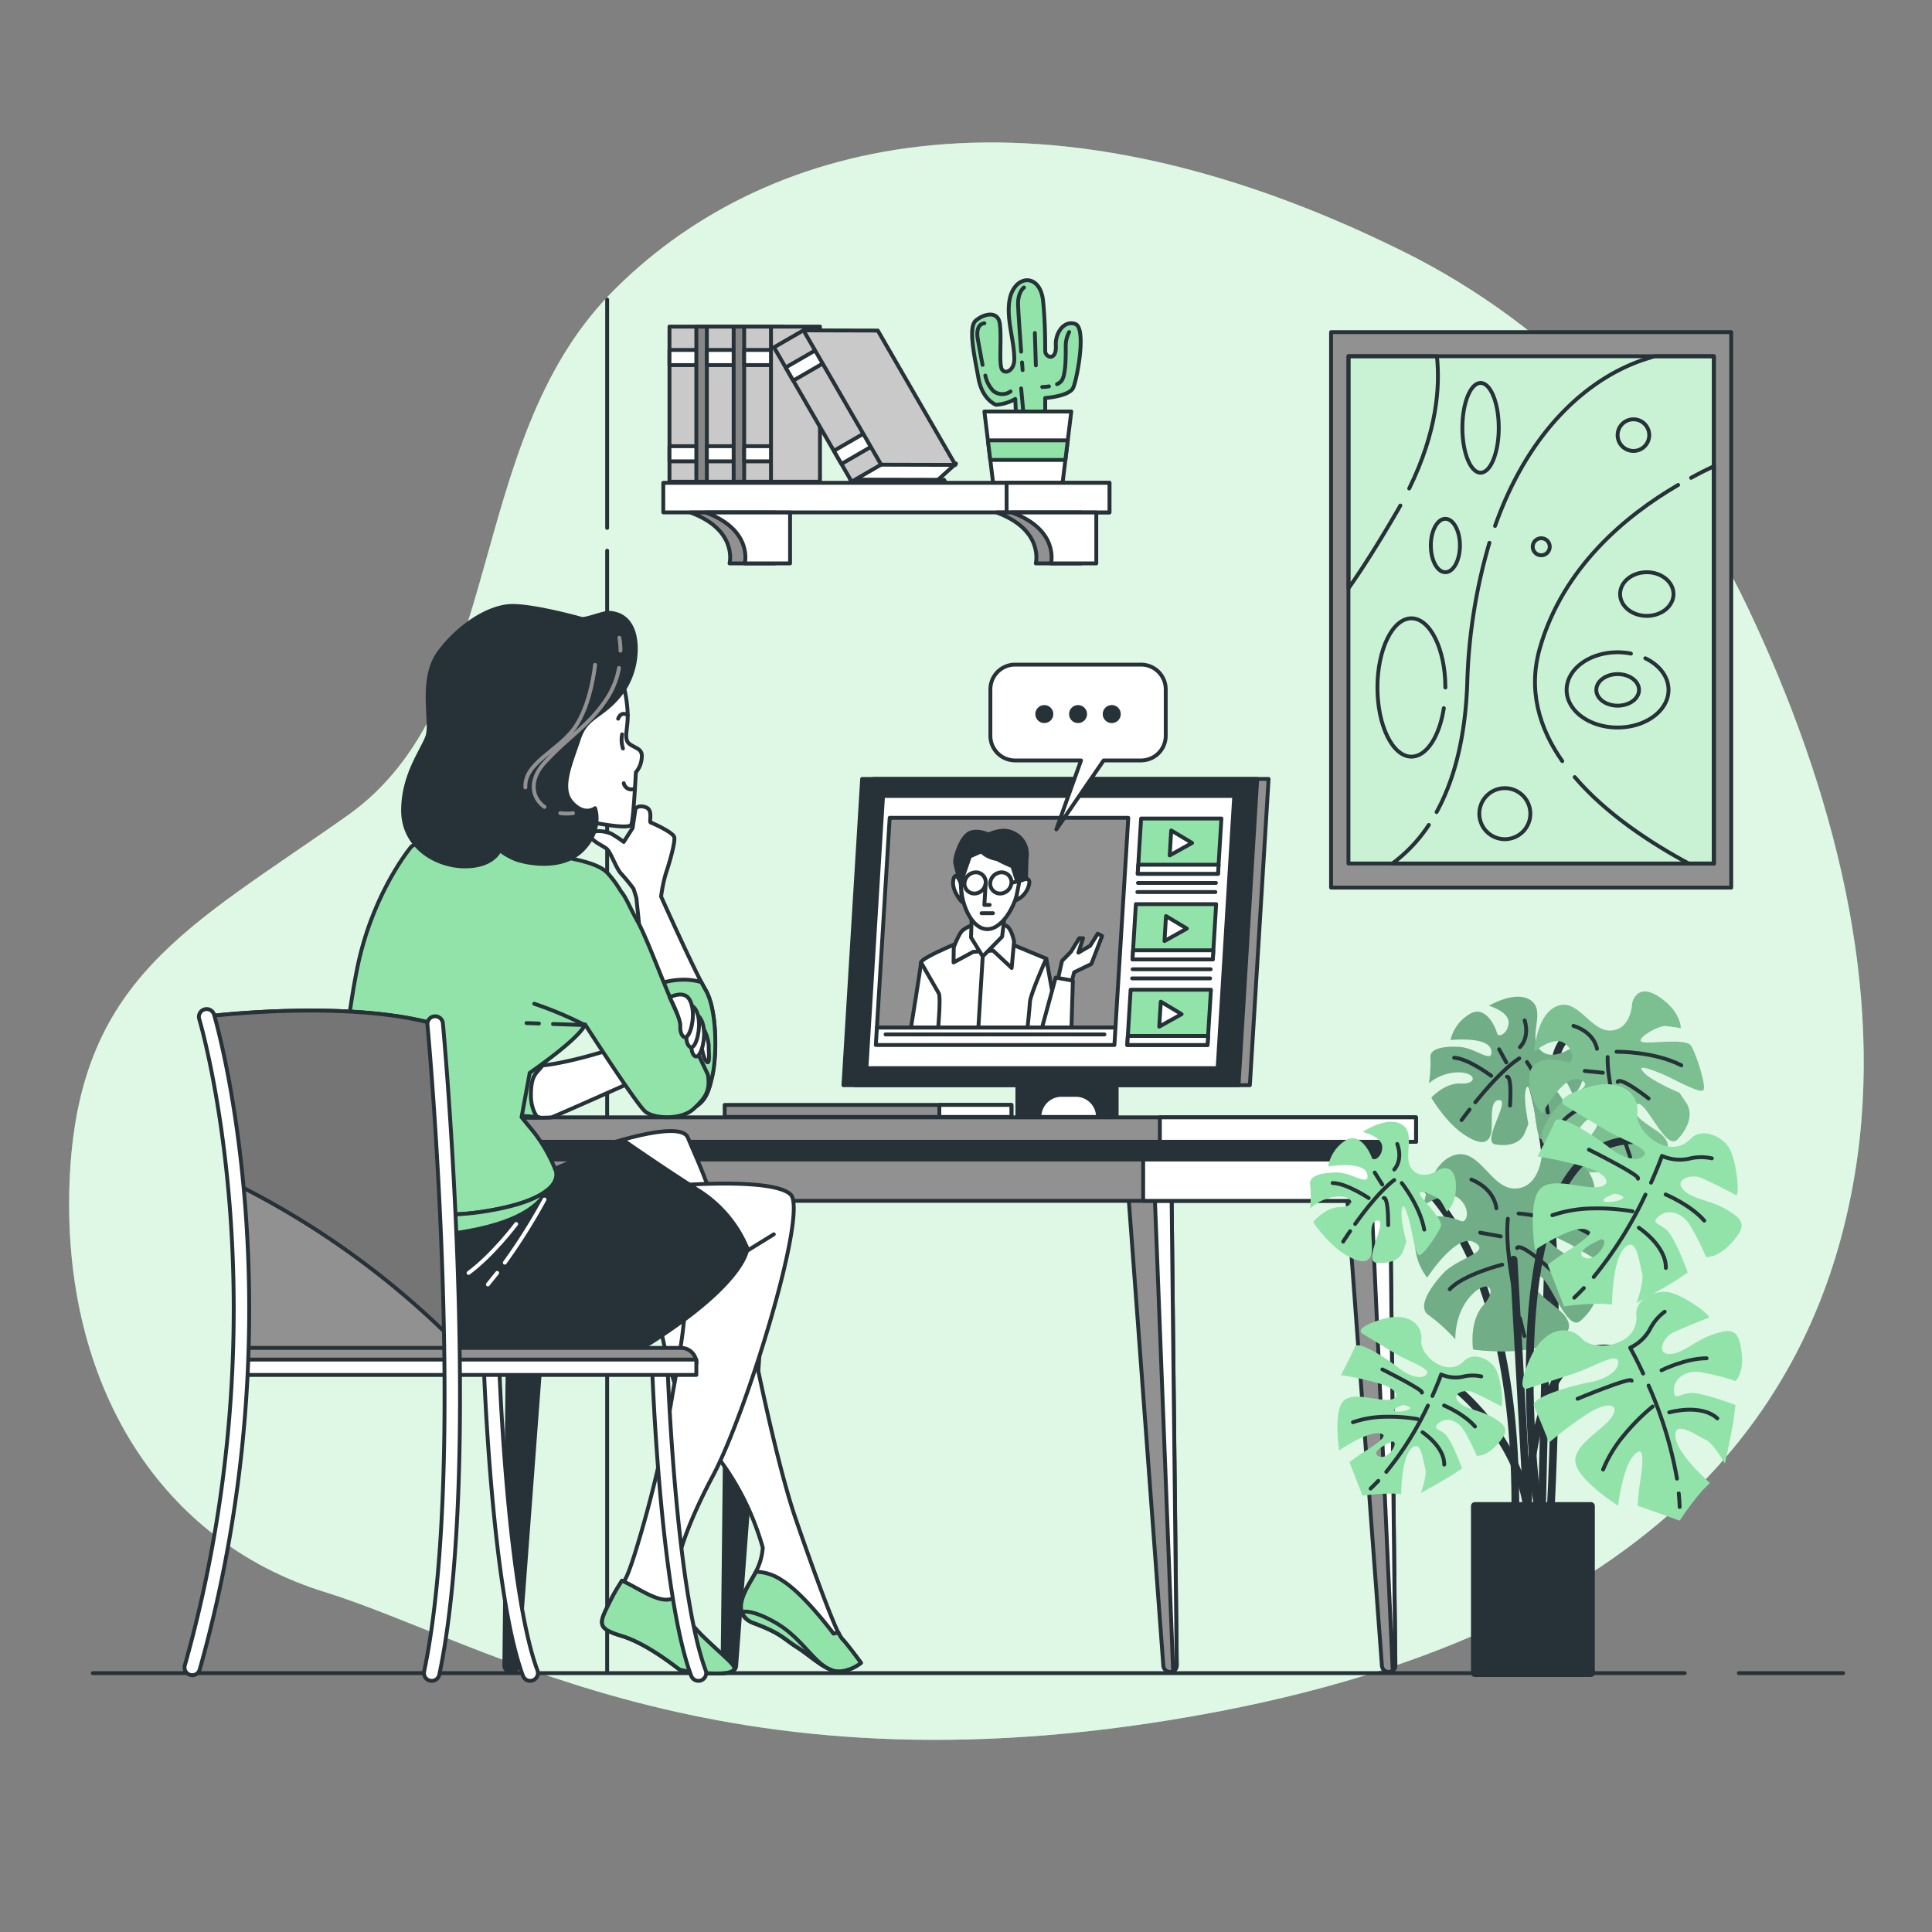 <svg xmlns="http://www.w3.org/2000/svg" viewBox="0 0 500 500"><rect x="0" y="0" width="500" height="500" fill="#808080" stroke="none"/><g id="freepik--background-simple--inject-4"><path d="M477.67,230.84c-5.24-25.63-14.44-50.65-25.38-73.65C433.43,117.51,402.53,84.56,363,65,266,17,196,37,158,76S131,182,90,211s-70,42-72,95,24,93,66,106,105,55,231,31,157-91,165-139C484,279.85,482.62,255.07,477.67,230.84Z" style="fill:#92E3A9"></path><path d="M477.67,230.84c-5.24-25.63-14.44-50.65-25.38-73.65C433.43,117.51,402.53,84.56,363,65,266,17,196,37,158,76S131,182,90,211s-70,42-72,95,24,93,66,106,105,55,231,31,157-91,165-139C484,279.85,482.62,255.07,477.67,230.84Z" style="fill:#fff;opacity:0.7"></path></g><g id="freepik--Bookshelf--inject-4"><rect x="173.26" y="84.52" width="9.06" height="40.15" style="fill:#c9c9c9;stroke:#263238;stroke-linecap:round;stroke-linejoin:round"></rect><rect x="173.26" y="90.56" width="9.06" height="3.92" style="fill:#fff;stroke:#263238;stroke-linecap:round;stroke-linejoin:round"></rect><rect x="173.26" y="115.47" width="9.06" height="3.92" style="fill:#fff;stroke:#263238;stroke-linecap:round;stroke-linejoin:round"></rect><rect x="180.21" y="84.52" width="12.68" height="40.15" style="fill:#878787;stroke:#263238;stroke-linecap:round;stroke-linejoin:round"></rect><rect x="182.93" y="84.52" width="9.06" height="40.15" style="fill:#c9c9c9;stroke:#263238;stroke-linecap:round;stroke-linejoin:round"></rect><rect x="182.93" y="90.56" width="9.06" height="3.92" style="fill:#fff;stroke:#263238;stroke-linecap:round;stroke-linejoin:round"></rect><rect x="182.93" y="115.47" width="9.06" height="3.92" style="fill:#fff;stroke:#263238;stroke-linecap:round;stroke-linejoin:round"></rect><rect x="189.87" y="84.52" width="12.68" height="40.15" style="fill:#878787;stroke:#263238;stroke-linecap:round;stroke-linejoin:round"></rect><rect x="192.59" y="84.52" width="9.06" height="40.15" style="fill:#c9c9c9;stroke:#263238;stroke-linecap:round;stroke-linejoin:round"></rect><rect x="192.59" y="90.56" width="9.06" height="3.92" style="fill:#fff;stroke:#263238;stroke-linecap:round;stroke-linejoin:round"></rect><rect x="192.59" y="115.47" width="9.06" height="3.92" style="fill:#fff;stroke:#263238;stroke-linecap:round;stroke-linejoin:round"></rect><rect x="199.53" y="84.52" width="12.68" height="40.15" style="fill:#c9c9c9;stroke:#263238;stroke-linecap:round;stroke-linejoin:round"></rect><polygon points="220.47 125.08 241.75 125.08 247.41 119.96 220.47 119.96 220.47 125.08" style="fill:#fff;stroke:#263238;stroke-linecap:round;stroke-linejoin:round"></polygon><polygon points="245 125.34 244.32 124.17 220.03 124.12 220.73 125.34 245 125.34" style="fill:#fff;stroke:#263238;stroke-linecap:round;stroke-linejoin:round"></polygon><rect x="209.75" y="84.92" width="9.06" height="40.15" transform="translate(-23.78 121.38) rotate(-30.04)" style="fill:#c9c9c9;stroke:#263238;stroke-linecap:round;stroke-linejoin:round"></rect><rect x="203.71" y="92.58" width="9.06" height="3.92" transform="translate(-19.36 116.94) rotate(-30.04)" style="fill:#fff;stroke:#263238;stroke-linecap:round;stroke-linejoin:round"></rect><rect x="216.18" y="114.14" width="9.06" height="3.92" transform="translate(-28.47 126.08) rotate(-30.04)" style="fill:#fff;stroke:#263238;stroke-linecap:round;stroke-linejoin:round"></rect><polygon points="247.27 120.31 228.04 120.26 207.94 85.5 227.17 85.55 247.27 120.31" style="fill:#c9c9c9;stroke:#263238;stroke-linecap:round;stroke-linejoin:round"></polygon><path d="M257.75,104.75s-3.5-1.25-4.5-6.75-2.75-13.25-.75-15,5.75-2.75,6.25.75-.25,10.25.5,11.75,3.25.5,3.25-2.5c0-4.94-2-10-1.29-15,1-6.91,8-7.67,8.75,0,.42,4.24.54,8.57.54,12.83,0,1.75,3,2.75,2.75-1.5-.18-3,2-6.5,5-5.5s.5,14.25-.5,16.5S270.5,103,270.5,103v5.75L263,109l-.25-5.75A11.32,11.32,0,0,1,257.75,104.75Z" style="fill:#92E3A9;stroke:#263238;stroke-linecap:round;stroke-linejoin:round"></path><path d="M264.5,93.79c.09,1.25.15,2,.15,2" style="fill:none;stroke:#263238;stroke-linecap:round;stroke-linejoin:round"></path><path d="M265,74.4s-1.64,1.14-1.52,4.56c.08,2.08.48,7.84.79,12.05" style="fill:none;stroke:#263238;stroke-linecap:round;stroke-linejoin:round"></path><line x1="267.82" y1="86.19" x2="268.08" y2="94.56" style="fill:none;stroke:#263238;stroke-linecap:round;stroke-linejoin:round"></line><path d="M271.48,100a12.76,12.76,0,0,1-1.75.15" style="fill:none;stroke:#263238;stroke-linecap:round;stroke-linejoin:round"></path><path d="M276.7,85.94a7.7,7.7,0,0,0-.89,3.55c0,2,.13,7.61-1.14,9.13a3.3,3.3,0,0,1-1.11.8" style="fill:none;stroke:#263238;stroke-linecap:round;stroke-linejoin:round"></path><path d="M255,97.19a8.09,8.09,0,0,0,2.08,4,3.68,3.68,0,0,0,4.44.12" style="fill:none;stroke:#263238;stroke-linecap:round;stroke-linejoin:round"></path><path d="M254.76,83.66s-2.53,0-1.65,4.43c.38,1.87.73,4.17,1.18,6.34" style="fill:none;stroke:#263238;stroke-linecap:round;stroke-linejoin:round"></path><line x1="264.27" y1="100.52" x2="264.78" y2="105.97" style="fill:none;stroke:#263238;stroke-linecap:round;stroke-linejoin:round"></line><polygon points="277.25 106.5 276.34 113.96 275.72 119.04 275 124.95 257.01 124.95 256.29 119.04 255.67 113.96 254.76 106.5 277.25 106.5" style="fill:#fff;stroke:#263238;stroke-linecap:round;stroke-linejoin:round"></polygon><polygon points="276.34 113.96 275.72 119.04 256.29 119.04 255.67 113.96 276.34 113.96" style="fill:#92E3A9;stroke:#263238;stroke-linecap:round;stroke-linejoin:round"></polygon><rect x="171.66" y="124.95" width="115.47" height="7.65" style="fill:#fff;stroke:#263238;stroke-linecap:round;stroke-linejoin:round"></rect><rect x="260.51" y="124.95" width="26.62" height="7.65" style="fill:#fff;stroke:#263238;stroke-linecap:round;stroke-linejoin:round"></rect><path d="M257.92,132.63c12.37,4.56,10.14,13.18,10.14,13.18h11.71V132.63Z" style="fill:#919191;stroke:#263238;stroke-linecap:round;stroke-linejoin:round"></path><path d="M261.87,132.63c12.36,4.56,10.13,13.18,10.13,13.18h11.72V132.63Z" style="fill:#fff;stroke:#263238;stroke-linecap:round;stroke-linejoin:round"></path><path d="M178.67,132.63c12.37,4.56,10.14,13.18,10.14,13.18h11.71V132.63Z" style="fill:#919191;stroke:#263238;stroke-linecap:round;stroke-linejoin:round"></path><path d="M182.62,132.63c12.36,4.56,10.13,13.18,10.13,13.18h11.72V132.63Z" style="fill:#fff;stroke:#263238;stroke-linecap:round;stroke-linejoin:round"></path></g><g id="freepik--Picture--inject-4"><rect x="344.48" y="85.95" width="103.56" height="143.76" style="fill:#919191;stroke:#263238;stroke-linecap:round;stroke-linejoin:round"></rect><rect x="348.98" y="92.19" width="94.57" height="131.28" style="fill:#92E3A9"></rect><rect x="348.98" y="92.19" width="94.57" height="131.28" style="fill:#fff;opacity:0.5"></rect><path d="M369.77,213.5a39,39,0,0,1-9.46,10h83.24V92.19H428.21l-2,.63c-15,4.73-30.5,18.42-39.29,43.3" style="fill:none;stroke:#263238;stroke-linecap:round;stroke-linejoin:round"></path><path d="M385.46,140.48a142.23,142.23,0,0,0-5.74,36.5c-.55,14.84-3.71,25.51-7.93,33.18" style="fill:none;stroke:#263238;stroke-linecap:round;stroke-linejoin:round"></path><path d="M434.3,125.51c-13.75,8-29.76,21.44-35.74,42.05-3.21,11-.2,20.92,5.75,29.41" style="fill:none;stroke:#263238;stroke-linecap:round;stroke-linejoin:round"></path><path d="M407.53,201.11c8.25,9.66,20,17.26,29.51,22.37h6.51V120.66c-1.86.87-3.84,1.85-5.9,3" style="fill:none;stroke:#263238;stroke-linecap:round;stroke-linejoin:round"></path><path d="M364.7,126.42c7.24-14.76,8-26.47,7.17-34.23H349v60.06c3.38-4.81,7.52-11.24,12.52-19.86.31-.53.6-1,.89-1.56" style="fill:none;stroke:#263238;stroke-linecap:round;stroke-linejoin:round"></path><path d="M373.66,183.27c-1.11,7.27-4.45,12.55-8.39,12.55-4.85,0-8.79-8-8.79-17.9s3.94-17.9,8.79-17.9,8.79,8,8.79,17.9" style="fill:none;stroke:#263238;stroke-linecap:round;stroke-linejoin:round"></path><path d="M377.83,141.18c0,3.81-1.68,6.91-3.77,6.91s-3.76-3.1-3.76-6.91,1.68-6.91,3.76-6.91S377.83,137.36,377.83,141.18Z" style="fill:none;stroke:#263238;stroke-linecap:round;stroke-linejoin:round"></path><path d="M425.81,170.37c3.63,1.73,6,4.75,6,8.18,0,5.37-5.9,9.73-13.19,9.73s-13.18-4.36-13.18-9.73,5.9-9.74,13.18-9.74a17.65,17.65,0,0,1,3.46.34" style="fill:none;stroke:#263238;stroke-linecap:round;stroke-linejoin:round"></path><path d="M424.18,178.55c0,2.25-2.47,4.08-5.53,4.08s-5.53-1.83-5.53-4.08,2.48-4.09,5.53-4.09S424.18,176.29,424.18,178.55Z" style="fill:none;stroke:#263238;stroke-linecap:round;stroke-linejoin:round"></path><path d="M433.1,153.74c0,3.12-3.09,5.65-6.91,5.65s-6.91-2.53-6.91-5.65,3.09-5.65,6.91-5.65S433.1,150.62,433.1,153.74Z" style="fill:none;stroke:#263238;stroke-linecap:round;stroke-linejoin:round"></path><ellipse cx="383.17" cy="110.72" rx="4.71" ry="11.62" style="fill:none;stroke:#263238;stroke-linecap:round;stroke-linejoin:round"></ellipse><path d="M396.05,210.58a6.6,6.6,0,1,1-6.6-6.6A6.6,6.6,0,0,1,396.05,210.58Z" style="fill:none;stroke:#263238;stroke-linecap:round;stroke-linejoin:round"></path><path d="M426.82,112.6a4.09,4.09,0,1,1-4.08-4.08A4.09,4.09,0,0,1,426.82,112.6Z" style="fill:none;stroke:#263238;stroke-linecap:round;stroke-linejoin:round"></path><path d="M401.07,141.49a2.2,2.2,0,1,1-2.2-2.19A2.19,2.19,0,0,1,401.07,141.49Z" style="fill:none;stroke:#263238;stroke-linecap:round;stroke-linejoin:round"></path><rect x="348.98" y="92.19" width="94.57" height="131.28" style="fill:none;stroke:#263238;stroke-linecap:round;stroke-linejoin:round"></rect></g><g id="freepik--Device--inject-4"><rect x="263.3" y="279.39" width="25.69" height="9.67" style="fill:#263238;stroke:#263238;stroke-linecap:round;stroke-linejoin:round"></rect><polygon points="323.46 280.85 221.21 280.85 226.05 201.59 328.31 201.59 323.46 280.85" style="fill:#919191;stroke:#263238;stroke-linecap:round;stroke-linejoin:round"></polygon><polygon points="320.53 280.85 218.28 280.85 223.12 201.59 325.37 201.59 320.53 280.85" style="fill:#263238;stroke:#263238;stroke-linecap:round;stroke-linejoin:round"></polygon><polygon points="315.12 276.44 224.23 276.44 228.53 205.99 319.42 205.99 315.12 276.44" style="fill:#fff;stroke:#263238;stroke-linecap:round;stroke-linejoin:round"></polygon><polygon points="288.68 265.94 226.94 265.94 230.25 211.65 292 211.65 288.68 265.94" style="fill:#919191;stroke:#263238;stroke-linecap:round;stroke-linejoin:round"></polygon><path d="M251.3,242.62s-12.86,5.09-12.94,6.46-2.6,16.86-2.6,16.86H274l-3.22-17.84-14.15-5.88Z" style="fill:#fff;stroke:#263238;stroke-linecap:round;stroke-linejoin:round"></path><path d="M251.68,239.48a6.72,6.72,0,0,0-2.63,1.37c-1,1-2.22,4.31-2.22,4.31l-.05,3.92,5.07-2.74L257,246l4.82,4.51.62-6.86s-.74-3.92-2.3-4.12S251.68,239.48,251.68,239.48Z" style="fill:#fff;stroke:#263238;stroke-linecap:round;stroke-linejoin:round"></path><polygon points="251.52 235.76 251.3 242.62 254.33 247.52 259.34 242.42 260.12 236.15 251.52 235.76" style="fill:#fff;stroke:#263238;stroke-linecap:round;stroke-linejoin:round"></polygon><path d="M263.88,227.74c-.36,5.75-4.18,12.72-8.37,12.72s-7.16-7-6.81-12.72,4-10.41,8.22-10.41S264.23,222,263.88,227.74Z" style="fill:#fff;stroke:#263238;stroke-linecap:round;stroke-linejoin:round"></path><path d="M248.63,228.5s-1.35-3.52-1.91-.78,2.2,5.68,2.2,5.68Z" style="fill:#fff;stroke:#263238;stroke-linecap:round;stroke-linejoin:round"></path><path d="M263.88,227.74s3.31-1.39,2.34,1.55a5.8,5.8,0,0,1-3.36,3.72Z" style="fill:#fff;stroke:#263238;stroke-linecap:round;stroke-linejoin:round"></path><path d="M255.1,228.5a2.55,2.55,0,0,0-2.58-2.74,3,3,0,0,0-2.91,2.74,2.56,2.56,0,0,0,2.58,2.75A3,3,0,0,0,255.1,228.5Z" style="fill:#fff;stroke:#263238;stroke-linecap:round;stroke-linejoin:round"></path><line x1="261.76" y1="228.5" x2="264.75" y2="227.72" style="fill:none;stroke:#263238;stroke-linecap:round;stroke-linejoin:round"></line><path d="M261.76,228.5a2.55,2.55,0,0,0-2.57-2.74,3,3,0,0,0-2.92,2.74,2.56,2.56,0,0,0,2.58,2.75A3,3,0,0,0,261.76,228.5Z" style="fill:#fff;stroke:#263238;stroke-linecap:round;stroke-linejoin:round"></path><path d="M256.24,216.15s-3-1.56-5.25-.58-3.91,6.27-3.8,7.64a38.2,38.2,0,0,0,1.44,5.29l2.38-6.86,6.24-2.74Z" style="fill:#263238;stroke:#263238;stroke-linecap:round;stroke-linejoin:round"></path><path d="M253.22,217.53s4.94-3.92,8.94-2a6,6,0,0,1,3.53,6.47c-.06,1-.14,5.48-.14,5.48l-2.38.4L262,224.19a33.84,33.84,0,0,1-3.94-1.86S252.77,221.64,253.22,217.53Z" style="fill:#263238;stroke:#263238;stroke-linecap:round;stroke-linejoin:round"></path><polyline points="255.1 228.5 254.75 234.19 256.12 234.19" style="fill:#fff;stroke:#263238;stroke-linecap:round;stroke-linejoin:round"></polyline><line x1="254.03" y1="236.34" x2="256.97" y2="236.34" style="fill:#fff;stroke:#263238;stroke-linecap:round;stroke-linejoin:round"></line><line x1="254.33" y1="247.52" x2="253.24" y2="265.35" style="fill:none;stroke:#263238;stroke-linecap:round;stroke-linejoin:round"></line><path d="M270.76,248.1s-4.09,9.22-4.21,11.18-.58,6.27-.58,6.27" style="fill:none;stroke:#263238;stroke-linecap:round;stroke-linejoin:round"></path><path d="M238.36,249.08s4.07,7.06,4.6,8-.12,8.43-.12,8.43" style="fill:none;stroke:#263238;stroke-linecap:round;stroke-linejoin:round"></path><polygon points="273.49 254.77 274.84 248.69 277.14 246.34 279.31 242.81 280.29 242.81 279.09 246.54 282.13 244.77 284.09 241.64 285.23 242.22 282.43 249.48 277.99 251.63 277.22 254.57 273.49 254.77" style="fill:#fff;stroke:#263238;stroke-linecap:round;stroke-linejoin:round"></polygon><polygon points="277.29 265.94 277.66 253.79 273.2 253 269.68 265.94 277.29 265.94" style="fill:#fff;stroke:#263238;stroke-linecap:round;stroke-linejoin:round"></polygon><polygon points="288.41 270.45 226.66 270.45 226.94 265.94 288.68 265.94 288.41 270.45" style="fill:#fff;stroke:#263238;stroke-linecap:round;stroke-linejoin:round"></polygon><line x1="229.18" y1="267.71" x2="285.83" y2="267.71" style="fill:#fff;stroke:#263238;stroke-linecap:round;stroke-linejoin:round"></line><polygon points="315.22 226.14 294.44 226.14 295.32 211.83 316.1 211.83 315.22 226.14" style="fill:#92E3A9;stroke:#263238;stroke-linecap:round;stroke-linejoin:round"></polygon><polygon points="315.22 226.14 294.44 226.14 294.59 223.79 315.37 223.79 315.22 226.14" style="fill:#fff;stroke:#263238;stroke-linecap:round;stroke-linejoin:round"></polygon><polygon points="308.51 218.15 303.11 214.92 302.72 221.38 308.51 218.15" style="fill:#fff;stroke:#263238;stroke-linecap:round;stroke-linejoin:round"></polygon><polygon points="313.87 248.29 293.09 248.29 293.96 233.99 314.74 233.99 313.87 248.29" style="fill:#92E3A9;stroke:#263238;stroke-linecap:round;stroke-linejoin:round"></polygon><polygon points="313.87 248.29 293.09 248.29 293.24 245.94 314.01 245.94 313.87 248.29" style="fill:#fff;stroke:#263238;stroke-linecap:round;stroke-linejoin:round"></polygon><polygon points="307.16 240.31 301.76 237.08 301.37 243.54 307.16 240.31" style="fill:#fff;stroke:#263238;stroke-linecap:round;stroke-linejoin:round"></polygon><polygon points="312.51 270.45 291.74 270.45 292.61 256.14 313.39 256.14 312.51 270.45" style="fill:#92E3A9;stroke:#263238;stroke-linecap:round;stroke-linejoin:round"></polygon><polygon points="312.51 270.45 291.74 270.45 291.88 268.1 312.66 268.1 312.51 270.45" style="fill:#fff;stroke:#263238;stroke-linecap:round;stroke-linejoin:round"></polygon><polygon points="305.8 262.46 300.41 259.23 300.01 265.69 305.8 262.46" style="fill:#fff;stroke:#263238;stroke-linecap:round;stroke-linejoin:round"></polygon><line x1="294.5" y1="228.5" x2="314.68" y2="228.5" style="fill:none;stroke:#263238;stroke-linecap:round;stroke-linejoin:round"></line><line x1="294.35" y1="230.86" x2="314.54" y2="230.86" style="fill:none;stroke:#263238;stroke-linecap:round;stroke-linejoin:round"></line><line x1="293.13" y1="250.85" x2="313.32" y2="250.85" style="fill:none;stroke:#263238;stroke-linecap:round;stroke-linejoin:round"></line><line x1="292.99" y1="253.2" x2="313.18" y2="253.2" style="fill:none;stroke:#263238;stroke-linecap:round;stroke-linejoin:round"></line><path d="M284.18,289.06H269a5.71,5.71,0,0,1,5.71-5.71h3.74a5.71,5.71,0,0,1,5.71,5.71Z" style="fill:#fff;stroke:#263238;stroke-linecap:round;stroke-linejoin:round"></path><rect x="187.55" y="285.95" width="74.22" height="3.11" style="fill:#919191;stroke:#263238;stroke-linecap:round;stroke-linejoin:round"></rect><rect x="243.1" y="285.95" width="18.65" height="3.11" style="fill:#fff;stroke:#263238;stroke-linecap:round;stroke-linejoin:round"></rect></g><g id="freepik--Wall--inject-4"><line x1="157.13" y1="136.63" x2="157.13" y2="77.54" style="fill:none;stroke:#263238;stroke-linecap:round;stroke-linejoin:round"></line><line x1="157.13" y1="432.36" x2="157.13" y2="142.51" style="fill:none;stroke:#263238;stroke-linecap:round;stroke-linejoin:round"></line></g><g id="freepik--Desk--inject-4"><path d="M292.07,309.8l9,121.33a1.75,1.75,0,0,0,3.49-.15L303.21,309.8Z" style="fill:#919191;stroke:#263238;stroke-linecap:round;stroke-linejoin:round"></path><path d="M298.86,309.8l4.75,122.73a1.74,1.74,0,0,0,.92-1.55L303.21,309.8Z" style="fill:#fff;stroke:#263238;stroke-linecap:round;stroke-linejoin:round"></path><path d="M348.64,309.8l9,121.33a1.75,1.75,0,0,0,3.49-.15L359.78,309.8Z" style="fill:#919191;stroke:#263238;stroke-linecap:round;stroke-linejoin:round"></path><path d="M354.9,309.8l5.54,122.55a1.72,1.72,0,0,0,.66-1.37L359.78,309.8Z" style="fill:#fff;stroke:#263238;stroke-linecap:round;stroke-linejoin:round"></path><path d="M199.52,311.12l-9,120a1.74,1.74,0,0,1-1.74,1.62h0A1.75,1.75,0,0,1,187,431l1.33-120.2Z" style="fill:#263238;stroke:#263238;stroke-linecap:round;stroke-linejoin:round"></path><path d="M143,311.12l-9,120a1.74,1.74,0,0,1-1.74,1.62h0a1.75,1.75,0,0,1-1.74-1.77l1.33-120.2Z" style="fill:#263238;stroke:#263238;stroke-linecap:round;stroke-linejoin:round"></path><rect x="128.46" y="291.88" width="234.63" height="18.9" style="fill:#919191;stroke:#263238;stroke-linecap:round;stroke-linejoin:round"></rect><rect x="295.85" y="291.88" width="67.24" height="18.9" style="fill:#fff;stroke:#263238;stroke-linecap:round;stroke-linejoin:round"></rect><rect x="128.46" y="294.88" width="234.63" height="5.21" style="fill:#263238;stroke:#263238;stroke-linecap:round;stroke-linejoin:round"></rect><rect x="125.08" y="289.17" width="241.39" height="6.32" style="fill:#919191;stroke:#263238;stroke-linecap:round;stroke-linejoin:round"></rect><rect x="300.17" y="289.17" width="66.29" height="6.32" style="fill:#fff;stroke:#263238;stroke-linecap:round;stroke-linejoin:round"></rect></g><g id="freepik--bubble-speech--inject-4"><path d="M295.29,172H262.71a6.4,6.4,0,0,0-6.4,6.4v12a6.39,6.39,0,0,0,6.4,6.4h17.06l-6.39,17.85,12.24-17.85h9.67a6.39,6.39,0,0,0,6.4-6.4v-12A6.4,6.4,0,0,0,295.29,172Z" style="fill:#fff;stroke:#263238;stroke-linecap:round;stroke-linejoin:round"></path><circle cx="270.27" cy="184.8" r="2.33" style="fill:#263238"></circle><circle cx="279" cy="184.8" r="2.33" style="fill:#263238"></circle><path d="M290.05,184.8a2.33,2.33,0,1,0-2.32,2.33A2.32,2.32,0,0,0,290.05,184.8Z" style="fill:#263238"></path></g><g id="freepik--Floor--inject-4"><line x1="450" y1="433" x2="477" y2="433" style="fill:none;stroke:#263238;stroke-linecap:round;stroke-linejoin:round"></line><line x1="24" y1="433" x2="436" y2="433" style="fill:none;stroke:#263238;stroke-linecap:round;stroke-linejoin:round"></line></g><g id="freepik--Character--inject-4"><path d="M182.64,256.28c-2.93-5-11.55-24.25-11.55-24.25a39.52,39.52,0,0,1,1.26-6.08c.71-2,2.5-8.06,2.14-9.32s-5.55-3.58-6.08-3.76.71-3.22-1.26-3.94-2.68.36-2.68.36l-.75,5-2.3,3.6a29.12,29.12,0,0,0-3-2c-1.61-.9-5.37-1.26-5.55.18s3,2.68,4.11,3.58,2.51,5.19,3.77,6.45a46,46,0,0,1,3.22,3.93l.72,2.33s2.45,23.59,2.74,29.46,1.17,21.4,2.93,23.74,2.06,3.82,7,2.06,5.86-4.11,7-9.39S185.57,261.26,182.64,256.28Z" style="fill:#fff;stroke:#263238;stroke-linecap:round;stroke-linejoin:round"></path><path d="M184.4,278.26c1.17-5.27,1.17-17-1.76-22-.32-.55-.71-1.26-1.15-2.1-6.63-1.93-12.93,1.22-12.93,1.22l-1.6.7c.21,2.45.37,4.5.43,5.75.3,5.86,1.17,21.4,2.93,23.74s2.06,3.82,7,2.06S183.22,283.54,184.4,278.26Z" style="fill:#92E3A9;stroke:#263238;stroke-linecap:round;stroke-linejoin:round"></path><path d="M161.26,177a34.54,34.54,0,0,1,1.2,8.13c0,3.91-1.2,6.32.61,7.52s3.31,1.21,3,3.62a6.47,6.47,0,0,1-1.51,3.61s-.6,12.34-1.2,13.55-8.43-.3-10.24-.61-6.92,2.11-10.24-4.51-.6-16.56,5.42-21.68A147.35,147.35,0,0,1,161.26,177Z" style="fill:#fff;stroke:#263238;stroke-linecap:round;stroke-linejoin:round"></path><path d="M162.46,185.08s-1.63-1.22-2.49.92" style="fill:none;stroke:#263238;stroke-linecap:round;stroke-linejoin:round"></path><path d="M161,190.06a7.34,7.34,0,0,0,.22,3.64" style="fill:none;stroke:#263238;stroke-linecap:round;stroke-linejoin:round"></path><path d="M164,204.2a2,2,0,0,1-2.57-1.5" style="fill:none;stroke:#263238;stroke-linecap:round;stroke-linejoin:round"></path><path d="M167.41,260.8s-1,4.58-1.89,7-16.85,6.86-23.8,7.78a118.48,118.48,0,0,1-13.8.91l.44,12.66s13.46.27,14.41,0,23.61-10.4,23.61-10.4l9.78-1.28s4.11-1,4.27-4.19-3.47-12.26-5.12-13.67-5.13-5.15-7.22-2.85S167.41,260.8,167.41,260.8Z" style="fill:#fff;stroke:#263238;stroke-linecap:round;stroke-linejoin:round"></path><path d="M137.4,283.53c0-5.47,1.4-5.61,3-7.78a120.23,120.23,0,0,1-12.45.74l-.33,11.62s7.37.68,11.86,1C139.11,289.68,137.4,287.05,137.4,283.53Z" style="fill:#92E3A9;stroke:#263238;stroke-linecap:round;stroke-linejoin:round"></path><path d="M180.86,308.13A46.9,46.9,0,0,0,161.2,295l-17.56,7.49a40.14,40.14,0,0,0-5.38-9.36l-3.28-4,2.11-11.47s12.64-8.66,14.27-12.41l.06-.12c2.54,3.93,13.56,20.94,15.63,22.59,2.34,1.88,9.36,2.11,12.4-.7s4.45-4.68,3.75-8.89c0,0-4.68-10.07-7.26-14.52s-8.19-20.36-11-25.28c-2-3.52-2.83-6-4.25-7.66a27.77,27.77,0,0,0-3.47-4.74c-2.81-3-10.54-3.75-12.18-4.45s-1.87-.94-11.23-3.74-19.9-4.45-27.39,1.4c0,0-10.06,11.94-14,31.6s-4.22,39.56-4.68,43.07-4.45,20.6-5.62,30.43S91.21,343.94,97.53,347s33.47,3.51,49.39,0,41.2-19.43,41.2-19.43S189.05,317.73,180.86,308.13Z" style="fill:#92E3A9;stroke:#263238;stroke-linecap:round;stroke-linejoin:round"></path><line x1="139.47" y1="264.88" x2="136.26" y2="264.77" style="fill:none;stroke:#263238;stroke-linecap:round;stroke-linejoin:round"></line><path d="M138.26,259.77a96.37,96.37,0,0,1,13.1,5.52l-8.24-.28" style="fill:none;stroke:#263238;stroke-linecap:round;stroke-linejoin:round"></path><path d="M181.75,265.68a10.94,10.94,0,0,1,1.66,4.81c0,2.21.37,5.17-.55,4.25s-1.3-4.07-1.3-4.07Z" style="fill:#fff;stroke:#263238;stroke-linecap:round;stroke-linejoin:round"></path><path d="M176.21,263.1s3.46-1.88,5,.38,1.13,6.77,0,9-2.42.1-2.26-1.88S176.21,263.1,176.21,263.1Z" style="fill:#fff;stroke:#263238;stroke-linecap:round;stroke-linejoin:round"></path><path d="M174.91,260.7s3.47-1.88,5,.38,1.12,6.76,0,9-2.42.1-2.26-1.88S174.91,260.7,174.91,260.7Z" style="fill:#fff;stroke:#263238;stroke-linecap:round;stroke-linejoin:round"></path><path d="M173.32,258.11s3.47-1.88,5,.38,1.13,6.77,0,9-2.42.1-2.26-1.88S173.32,258.11,173.32,258.11Z" style="fill:#fff;stroke:#263238;stroke-linecap:round;stroke-linejoin:round"></path><path d="M164.54,167.61a19.7,19.7,0,0,1-2.68,10.24c-5.12,7.83-9.93,6.92-12,13.25S144.7,204,148,207.66s6,1.5,6,1.5,2.11,5.42-3.31,10.84-14.75,3.31-17.16,2.41a16,16,0,0,1-4.21-2.41s-1.51,4.22-9,4.22-16-5.12-16-14.46,5.11-15.65,6.32-19.27-2.11-14.75,3-21.67,13-12,19-12,17.71,3.29,17.76,3.31c.79.43,5.85-1.63,7.22-1.54C162.65,158.87,164.48,163,164.54,167.61Z" style="fill:#263238;stroke:#263238;stroke-linecap:round;stroke-linejoin:round"></path><path d="M145,210.44a12.45,12.45,0,0,0,3.29,0" style="fill:none;stroke:#919191;stroke-linecap:round;stroke-linejoin:round"></path><path d="M160.2,172.86a21.14,21.14,0,0,1-2.91,7.55c-4.68,7.35-10,10-16.37,17-4.09,4.53-3.32,9.05,0,11.42" style="fill:none;stroke:#919191;stroke-linecap:round;stroke-linejoin:round"></path><path d="M160.29,165.05a19,19,0,0,1,.29,3.34" style="fill:none;stroke:#919191;stroke-linecap:round;stroke-linejoin:round"></path><path d="M154,172.06s-1,10.35-5.34,16.36-13,9-12.69,15.36" style="fill:none;stroke:#919191;stroke-linecap:round;stroke-linejoin:round"></path><path d="M194.3,345.31s6.24,32.06,11.58,47.64,10.68,29.83,12,31.17,4.9,6.23,4.9,6.23a10.29,10.29,0,0,1-5.79,2.23c-3.12,0-7.12-4-10.69-6.24s-4-3.56-11.13-6.23-1.33-9.79.45-13.36a15.37,15.37,0,0,0,1.78-6.23,70.52,70.52,0,0,0-14.69-27.16C171.6,360.9,169.37,332,169.37,332l21.37-8Z" style="fill:#fff;stroke:#263238;stroke-linecap:round;stroke-linejoin:round"></path><path d="M217,422.52l-1.29.26s-7.57-10.24-13.35-13.8a12.59,12.59,0,0,0-6.68-2.22c-1.79,3.56-7.57,10.68-.45,13.35s7.57,4,11.13,6.23,7.57,6.24,10.69,6.24a10.29,10.29,0,0,0,5.79-2.23s-3.57-4.9-4.9-6.23A7.44,7.44,0,0,1,217,422.52Z" style="fill:#92E3A9;stroke:#263238;stroke-linecap:round;stroke-linejoin:round"></path><path d="M213.41,431.31c-3.52-2.43-6.7-7.83-12.43-11.2-5.21-3.06-7.89-3.18-9-2.95a4.84,4.84,0,0,0,3.26,2.95c7.13,2.67,7.57,4,11.13,6.23C208.62,427.78,211.1,430,213.41,431.31Z" style="fill:#92E3A9;stroke:#263238;stroke-linecap:round;stroke-linejoin:round"></path><path d="M217,432.58a5.23,5.23,0,0,1-.68-.07A4,4,0,0,0,217,432.58Z" style="fill:#92E3A9;stroke:#263238;stroke-linecap:round;stroke-linejoin:round"></path><path d="M154.62,297s21.4-7.58,23.4-2.58,11.16,23.65,7.82,31.31-26.82-22-30.16-22.64S154.23,299.24,154.62,297Z" style="fill:#fff;stroke:#263238;stroke-linecap:round;stroke-linejoin:round"></path><path d="M175.59,306.77s24.33-2,29,2.34-11.33,56.33-20,72.66C171,407.31,175.11,414,175.11,414s1,4,7.67,10.34,8.67,7.33,6.33,8.33-12.33,0-13.33-.67-8.33-6.66-15-8.66-5.67-3.34-2.67-9.34,2.67-1,6-11.33a305.42,305.42,0,0,0,9.44-38.85c1.77-10.71,4.47-22.47,3.71-33.36Z" style="fill:#fff;stroke:#263238;stroke-linecap:round;stroke-linejoin:round"></path><path d="M193.41,323.05a32.32,32.32,0,0,0-12.55-14.92C170.22,301.34,161.2,295,161.2,295l-17.56,7.49s4.28,7.26-17.72,10.93c-16.94,2.82-32.49-1.27-40.88-6.2-1.17,5.81-2.39,12.27-3,17-1.17,9.83,9.13,19.66,15.45,22.71s57.24,9.36,70.95.55C193.41,331.51,193.41,323.05,193.41,323.05Z" style="fill:#263238;stroke:#263238;stroke-linecap:round;stroke-linejoin:round"></path><path d="M141.65,308c-2.35,1.93-6.93,4-15.73,5.43-16.94,2.82-32.49-1.27-40.88-6.2-.3,1.49-.6,3-.9,4.55,5.75,3.46,17.83,9.32,31.45,7.65C131.84,317.44,139.06,313,141.65,308Z" style="fill:#92E3A9;stroke:#263238;stroke-linecap:round;stroke-linejoin:round"></path><path d="M128.67,329.42c-.78,1-1.59,2-2.41,3" style="fill:none;stroke:#fff;stroke-linecap:round;stroke-linejoin:round"></path><path d="M140.92,310.44a152.22,152.22,0,0,1-10.28,16.34" style="fill:none;stroke:#fff;stroke-linecap:round;stroke-linejoin:round"></path><path d="M133.59,316.77s-6,8-12.33,12.67" style="fill:none;stroke:#fff;stroke-linecap:round;stroke-linejoin:round"></path><path d="M182.78,424.32C176.11,418,175.11,414,175.11,414a2.17,2.17,0,0,1-.52-.74c-.45.47-1.81,1.36-5.14.08-2.89-1.11-5.63-3-8.52-4.27-.69,1.23-1.36,2-2.82,4.93-3,6-4,7.34,2.67,9.34s14,8,15,8.66,11,1.67,13.33.67S189.45,430.65,182.78,424.32Z" style="fill:#92E3A9;stroke:#263238;stroke-linecap:round;stroke-linejoin:round"></path><line x1="188.92" y1="326.44" x2="200.26" y2="319.44" style="fill:none;stroke:#263238;stroke-linecap:round;stroke-linejoin:round"></line><path d="M53.45,263.06s36.12-4.52,59.2,2l3.51,87.81H62S65.49,305.7,53.45,263.06Z" style="fill:#919191;stroke:#263238;stroke-linecap:round;stroke-linejoin:round"></path><path d="M112.65,265.06c-23.08-6.52-59.2-2-59.2-2a243.35,243.35,0,0,1,7.67,43.42,216.54,216.54,0,0,1,54.75,39Z" style="fill:#757575;stroke:#263238;stroke-linecap:round;stroke-linejoin:round"></path><path d="M180.76,435a2,2,0,0,1-1.88-1.3c-8-21.56-10-77.53-10.12-79.9a2,2,0,0,1,4-.14c0,.58,2.08,57.69,9.87,78.64a2,2,0,0,1-1.18,2.57A1.84,1.84,0,0,1,180.76,435Z" style="fill:#fff;stroke:#263238;stroke-linecap:round;stroke-linejoin:round"></path><path d="M137.21,435a2,2,0,0,1-1.87-1.3c-8-21.56-10-77.53-10.13-79.9a2,2,0,1,1,4-.14c0,.58,2.08,57.69,9.88,78.64a2,2,0,0,1-1.18,2.57A1.89,1.89,0,0,1,137.21,435Z" style="fill:#fff;stroke:#263238;stroke-linecap:round;stroke-linejoin:round"></path><path d="M180.22,352.83H61.05v-4H176.24a4,4,0,0,1,4,4Z" style="fill:#919191;stroke:#263238;stroke-linecap:round;stroke-linejoin:round"></path><rect x="61.05" y="351.86" width="119.16" height="3.97" style="fill:#fff;stroke:#263238;stroke-linecap:round;stroke-linejoin:round"></rect><path d="M111.76,435a2,2,0,0,1-2-2.41c11.31-53.58,1-166.25.86-167.38a2,2,0,1,1,4-.37c.11,1.14,10.5,114.4-.93,168.57A2,2,0,0,1,111.76,435Z" style="fill:#fff;stroke:#263238;stroke-linecap:round;stroke-linejoin:round"></path><path d="M49.76,433.54a1.79,1.79,0,0,1-.55-.08A2,2,0,0,1,47.83,431c26-92.3,3.93-166.62,3.71-167.36a2,2,0,0,1,3.82-1.17c.23.75,22.68,76.13-3.68,169.61A2,2,0,0,1,49.76,433.54Z" style="fill:#fff;stroke:#263238;stroke-linecap:round;stroke-linejoin:round"></path></g><g id="freepik--Plants--inject-4"><path d="M415.38,268.65s-12.29-6.83-13.2,8.65S399,393.39,399,393.39" style="fill:none;stroke:#263238;stroke-linecap:round;stroke-linejoin:round;stroke-width:2px"></path><path d="M395.8,278.66s10,22.31,5.47,113.37" style="fill:none;stroke:#263238;stroke-linecap:round;stroke-linejoin:round;stroke-width:2px"></path><path d="M405.65,271.77s-4.71,3-7.38-.44,1.81-9.76-2.14-12.46-10.78,1.42-10.78,1.42,5.25,1.54,5.08,4.41-2.7,3.95-3,2.7-2.85-7.57-7.11-4.94a10.55,10.55,0,0,0-4.92,6.7s9.93-1.06,10.53,2.67-4.07-.65-8.17-.89-7.84.36-7.57,2.84a32.62,32.62,0,0,1-.39,6.56,12.23,12.23,0,0,1,8-2.82c4.51.27,4.34,3.14.24,2.9s-7.62,3.66-7.62,3.66,3.74,6.39,8.49,9.55,6.46,2,7-.41-.72-8.68,2.15-8.51-4.75,10.82-1.09,11.45,6.61-.43,7.57-2.84l1-2.41s-1.28-6.25-.72-8.68,1.23.07,1.88,3,1.06,9.93,2.31,9.59,5.26-5.44,6.2-7.45-5.28-8.12-5.21-9.35,4.87,1.11,5.62,2.39a30.3,30.3,0,0,1,1.47,3s3-1.88,2.92-7.64S405.65,271.77,405.65,271.77Z" style="fill:#92E3A9"></path><path d="M405.65,271.77s-4.71,3-7.38-.44,1.81-9.76-2.14-12.46-10.78,1.42-10.78,1.42,5.25,1.54,5.08,4.41-2.7,3.95-3,2.7-2.85-7.57-7.11-4.94a10.55,10.55,0,0,0-4.92,6.7s9.93-1.06,10.53,2.67-4.07-.65-8.17-.89-7.84.36-7.57,2.84a32.62,32.62,0,0,1-.39,6.56,12.23,12.23,0,0,1,8-2.82c4.51.27,4.34,3.14.24,2.9s-7.62,3.66-7.62,3.66,3.74,6.39,8.49,9.55,6.46,2,7-.41-.72-8.68,2.15-8.51-4.75,10.82-1.09,11.45,6.61-.43,7.57-2.84l1-2.41s-1.28-6.25-.72-8.68,1.23.07,1.88,3,1.06,9.93,2.31,9.59,5.26-5.44,6.2-7.45-5.28-8.12-5.21-9.35,4.87,1.11,5.62,2.39a30.3,30.3,0,0,1,1.47,3s3-1.88,2.92-7.64S405.65,271.77,405.65,271.77Z" style="fill:#263238;opacity:0.3"></path><path d="M381.81,285.28c3.07-3.79,7.58-8.92,11.37-11.37" style="fill:none;stroke:#263238;stroke-linecap:round;stroke-linejoin:round"></path><path d="M378.26,289.89s.78-1.09,2.06-2.73" style="fill:none;stroke:#263238;stroke-linecap:round;stroke-linejoin:round"></path><path d="M395.18,274.85s4.56,6.44,5.4,13.07" style="fill:none;stroke:#263238;stroke-linecap:round;stroke-linejoin:round"></path><path d="M390,278.66s1.28-.75.8,7.45" style="fill:none;stroke:#263238;stroke-linecap:round;stroke-linejoin:round"></path><path d="M393.35,271s2.61-2.31,1.23-6.92" style="fill:none;stroke:#263238;stroke-linecap:round;stroke-linejoin:round"></path><line x1="389.83" y1="274.95" x2="387.97" y2="271.55" style="fill:none;stroke:#263238;stroke-linecap:round;stroke-linejoin:round"></line><path d="M385.92,278.42s-5.9-4.46-9.59-4.68" style="fill:none;stroke:#263238;stroke-linecap:round;stroke-linejoin:round"></path><path d="M422.41,259.62s-.19,6.76-5.47,7.09-8.54-8.47-13.94-6.35-5.92,11.76-5.92,11.76,5.12-4.21,7.88-2.09,2.12,5.4.63,4.88-9.51-2.31-9.79,3.75a12.82,12.82,0,0,0,3.35,9.5s5.71-10.67,9.87-8.73-3.43,3.64-6.47,7.58-5,8.09-2.31,9.52a39.13,39.13,0,0,1,6.3,4.85s-.72-5.58,2.62-9.91,6.09-2.21,3.06,1.73-1.53,10.13-1.53,10.13,8.94.61,15.34-2,6.44-5.09,4.38-7.3-9.18-5.19-7.06-8,7.6,12.13,10.73,8.89,4.07-6.91,2.31-9.52l-1.76-2.6s-7.12-3-9.18-5.2.91-1.18,4.28.16,10.66,5.71,11.18,4.22-1.87-9-3.23-11.28-11.74-.25-12.92-1.16,4.43-4.12,6.22-4a37.53,37.53,0,0,1,4,.55s.16-4.28-5.66-8.13S422.41,259.62,422.41,259.62Z" style="fill:#92E3A9"></path><path d="M422.41,259.62s-.19,6.76-5.47,7.09-8.54-8.47-13.94-6.35-5.92,11.76-5.92,11.76,5.12-4.21,7.88-2.09,2.12,5.4.63,4.88-9.51-2.31-9.79,3.75a12.82,12.82,0,0,0,3.35,9.5s5.71-10.67,9.87-8.73-3.43,3.64-6.47,7.58-5,8.09-2.31,9.52a39.13,39.13,0,0,1,6.3,4.85s-.72-5.58,2.62-9.91,6.09-2.21,3.06,1.73-1.53,10.13-1.53,10.13,8.94.61,15.34-2,6.44-5.09,4.38-7.3-9.18-5.19-7.06-8,7.6,12.13,10.73,8.89,4.07-6.91,2.31-9.52l-1.76-2.6s-7.12-3-9.18-5.2.91-1.18,4.28.16,10.66,5.71,11.18,4.22-1.87-9-3.23-11.28-11.74-.25-12.92-1.16,4.43-4.12,6.22-4a37.53,37.53,0,0,1,4,.55s.16-4.28-5.66-8.13S422.41,259.62,422.41,259.62Z" style="fill:#263238;opacity:0.2"></path><path d="M419.69,292.69C418,287,415.92,279,416.06,273.56" style="fill:none;stroke:#263238;stroke-linecap:round;stroke-linejoin:round"></path><path d="M421.88,299.4s-.56-1.54-1.33-3.93" style="fill:none;stroke:#263238;stroke-linecap:round;stroke-linejoin:round"></path><path d="M418.36,272.2s9.55-.18,16.76,3.5" style="fill:none;stroke:#263238;stroke-linecap:round;stroke-linejoin:round"></path><path d="M418.66,280s.12-1.79,8,4.28" style="fill:none;stroke:#263238;stroke-linecap:round;stroke-linejoin:round"></path><path d="M413.3,271.43s-.54-4.18-6.09-5.94" style="fill:none;stroke:#263238;stroke-linecap:round;stroke-linejoin:round"></path><line x1="414.81" y1="277.62" x2="410.14" y2="277.16" style="fill:none;stroke:#263238;stroke-linecap:round;stroke-linejoin:round"></line><path d="M415.62,283.9s-8.49,2.87-11.22,6.42" style="fill:none;stroke:#263238;stroke-linecap:round;stroke-linejoin:round"></path><path d="M365.76,304.62s26.86,17.75,26.41,86.5" style="fill:none;stroke:#263238;stroke-linecap:round;stroke-linejoin:round;stroke-width:2px"></path><path d="M398.88,299.93s-.86,7.78-7,7.66-9-10.58-15.48-8.64-7.95,13-7.95,13,6.32-4.38,9.3-1.66,1.93,6.43.26,5.69-10.76-3.57-11.65,3.4a14.8,14.8,0,0,0,3,11.27s7.6-11.77,12.21-9.13-4.3,3.87-8.18,8.13-6.51,8.86-3.57,10.76a45.19,45.19,0,0,1,6.82,6.2s-.31-6.5,3.95-11.19,7.25-2,3.37,2.29-2.72,11.54-2.72,11.54,10.27,1.55,17.9-.85,7.9-5.26,5.73-8-10.1-6.86-7.39-9.84,7.62,14.72,11.54,11.27,5.34-7.58,3.56-10.76l-1.78-3.18s-7.93-4.11-10.1-6.86,1.16-1.27,4.92.59,11.77,7.59,12.5,5.93-1.31-10.54-2.66-13.33-13.52-1.4-14.8-2.56,5.51-4.33,7.56-4a44.47,44.47,0,0,1,4.53,1s.58-4.92-5.77-9.92S398.88,299.93,398.88,299.93Z" style="fill:#92E3A9"></path><path d="M398.88,299.93s-.86,7.78-7,7.66-9-10.58-15.48-8.64-7.95,13-7.95,13,6.32-4.38,9.3-1.66,1.93,6.43.26,5.69-10.76-3.57-11.65,3.4a14.8,14.8,0,0,0,3,11.27s7.6-11.77,12.21-9.13-4.3,3.87-8.18,8.13-6.51,8.86-3.57,10.76a45.19,45.19,0,0,1,6.82,6.2s-.31-6.5,3.95-11.19,7.25-2,3.37,2.29-2.72,11.54-2.72,11.54,10.27,1.55,17.9-.85,7.9-5.26,5.73-8-10.1-6.86-7.39-9.84,7.62,14.72,11.54,11.27,5.34-7.58,3.56-10.76l-1.78-3.18s-7.93-4.11-10.1-6.86,1.16-1.27,4.92.59,11.77,7.59,12.5,5.93-1.31-10.54-2.66-13.33-13.52-1.4-14.8-2.56,5.51-4.33,7.56-4a44.47,44.47,0,0,1,4.53,1s.58-4.92-5.77-9.92S398.88,299.93,398.88,299.93Z" style="fill:#263238;opacity:0.3"></path><path d="M392.62,337.83c-1.44-6.68-3.05-16.13-2.39-22.42" style="fill:none;stroke:#263238;stroke-linecap:round;stroke-linejoin:round"></path><path d="M394.52,345.78s-.5-1.83-1.17-4.66" style="fill:none;stroke:#263238;stroke-linecap:round;stroke-linejoin:round"></path><path d="M393,314.06s11,.7,19,5.62" style="fill:none;stroke:#263238;stroke-linecap:round;stroke-linejoin:round"></path><path d="M392.63,323s.31-2.05,8.83,5.7" style="fill:none;stroke:#263238;stroke-linecap:round;stroke-linejoin:round"></path><path d="M387.25,312.7s-.23-4.88-6.46-7.44" style="fill:none;stroke:#263238;stroke-linecap:round;stroke-linejoin:round"></path><line x1="388.41" y1="319.98" x2="383.07" y2="319.01" style="fill:none;stroke:#263238;stroke-linecap:round;stroke-linejoin:round"></line><path d="M388.76,327.3s-10.07,2.52-13.56,6.35" style="fill:none;stroke:#263238;stroke-linecap:round;stroke-linejoin:round"></path><path d="M376.23,358.79s17.3,13.2,19.12,32.78L391.71,326" style="fill:none;stroke:#263238;stroke-linecap:round;stroke-linejoin:round;stroke-width:2px"></path><path d="M418.11,349.23c-22.76-4.1-22.76,42.34-22.76,42.34" style="fill:none;stroke:#263238;stroke-linecap:round;stroke-linejoin:round;stroke-width:2px"></path><path d="M398.08,391.12s-13.2-96.06,25-96.06" style="fill:none;stroke:#263238;stroke-linecap:round;stroke-linejoin:round;stroke-width:2px"></path><path d="M409.44,346.47c-3.11-3.5-9.72-3.5-13.6,5.44s-.39,7.39-.39,7.39,7.38-2.34,12.05-3.89,10.88-5.44,11.27-3.11-3.11,4.66-7.39,5.44S395.84,361.63,397,364s3.89,9.33,3.89,9.33a97.78,97.78,0,0,1,10.49-7.77c5.06-3.11,8.17-1.95,5.45,1.55s-10.5,7.38-8.94,12.05,10.88,10.49,10.88,10.49,1.17-9.71,3.89-12.82,2.72.39,1.94,5.83a63.08,63.08,0,0,0-.78,7l10.88,3.89a77.69,77.69,0,0,1,5.83-7.77l2-2s-8.55-7.38-8.94-12,5.83,0,7.77.78,5.05,6.22,5.05,6.22,1.95-8.94,2.34-12.05l.39-3.11s-8.17-3.11-11.28-3.11-4.66,2.33-4.66-.77,3.11-5.06,6.61-4.67a60.88,60.88,0,0,1,9.33,2.33s2.33-1.94,1.55-7.77-2.72-5.83-7.38-4.28-7.78,5.06-11.28,5.06-1.55-4.28.78-5.44,8.16-3.5,9.33-3.89-6.22-5.83-10.11-6.61-8.92,2-8.55,5.83C424.21,348.41,412.55,350,409.44,346.47Z" style="fill:#92E3A9"></path><path d="M434.46,386.49q.18,1.75.24,3.51" style="fill:none;stroke:#263238;stroke-linecap:round;stroke-linejoin:round"></path><path d="M426.65,358.59A102.94,102.94,0,0,1,434,382.67" style="fill:none;stroke:#263238;stroke-linecap:round;stroke-linejoin:round"></path><path d="M425.25,355.47c-1.92-4.14-3.37-6.67-3.37-6.67a11.44,11.44,0,0,0,5.05-4.66,13,13,0,0,1,3.89-4.67" style="fill:none;stroke:#263238;stroke-linecap:round;stroke-linejoin:round"></path><path d="M408.28,362s14-5.83,14-4.67" style="fill:none;stroke:#263238;stroke-linecap:round;stroke-linejoin:round"></path><path d="M430,354.63s6.22-3.11,11.66-3.11" style="fill:none;stroke:#263238;stroke-linecap:round;stroke-linejoin:round"></path><path d="M427.71,364a53.71,53.71,0,0,0-7.39,7.39,33.64,33.64,0,0,0-5.44,8.93" style="fill:none;stroke:#263238;stroke-linecap:round;stroke-linejoin:round"></path><path d="M432,365.52s8.17-2.34,12.44,1.55" style="fill:none;stroke:#263238;stroke-linecap:round;stroke-linejoin:round"></path><path d="M446.77,313c-4.23-2.5-8.91-2.56-11.21-5.2s2.21-4,4.62-3,8,3.87,9.05,4.49.33-8.51-1.63-12-7.33-5.45-10-2.63c-5.65,5.93-14.47-1.85-13.87-6.49s-3.73-9.63-13-6.71-5.83,4.55-5.83,4.55,6.6,4.05,10.84,6.55,11.24,4.65,9.73,6.47-5.56.71-8.95-2-13.12-9.19-14.12-6.78-4.5,9.05-4.5,9.05a98.52,98.52,0,0,1,12.75,2.83c5.66,1.78,6.82,4.89,2.4,5.13s-12.46-3.08-15,1.15-.79,15.09-.79,15.09,8.1-5.48,12.23-5.47,1.49,2.31-3.13,5.29a62.34,62.34,0,0,0-5.79,4l4.2,10.77a77.81,77.81,0,0,1,9.69-.7l2.74.2s0-11.3,3.24-14.65,3.82,4.4,4.51,6.38-1.38,7.89-1.38,7.89,8-4.39,10.62-6.14l2.61-1.74s-3-8.21-5.05-10.55-4.81-2-2.47-4,5.86-1,7.86,1.94a60.09,60.09,0,0,1,4.35,8.57s3,.49,6.89-3.92S451,315.5,446.77,313ZM410,325.44c-3.11-1.56,4.27-4.67,4.27-4.67C417,320.39,413.1,327,410,325.44Zm5.23-14.51c-1.32-.66,2.65-2,2.65-2C423.62,310,416.55,311.59,415.22,310.93Z" style="fill:#92E3A9"></path><path d="M409.9,333.36c-.8.85-1.64,1.68-2.49,2.48" style="fill:none;stroke:#263238;stroke-linecap:round;stroke-linejoin:round"></path><path d="M425.85,309.17a102.6,102.6,0,0,1-13.39,21.31" style="fill:none;stroke:#263238;stroke-linecap:round;stroke-linejoin:round"></path><path d="M427.29,306.07c1.87-4.17,2.82-6.92,2.82-6.92a11.54,11.54,0,0,0,6.84.76,12.93,12.93,0,0,1,6.07-.13" style="fill:none;stroke:#263238;stroke-linecap:round;stroke-linejoin:round"></path><path d="M423.91,305.05c.88-.77-12.69-7.51-12.69-7.51" style="fill:none;stroke:#263238;stroke-linecap:round;stroke-linejoin:round"></path><path d="M431.06,309.13s6.43,2.66,10,6.77" style="fill:none;stroke:#263238;stroke-linecap:round;stroke-linejoin:round"></path><path d="M422.49,313.49a53.85,53.85,0,0,0-10.42-.74,33.8,33.8,0,0,0-10.32,1.75" style="fill:none;stroke:#263238;stroke-linecap:round;stroke-linejoin:round"></path><path d="M424.12,317.74s7.11,4.63,7,10.41" style="fill:none;stroke:#263238;stroke-linecap:round;stroke-linejoin:round"></path><path d="M386.37,366.85c-3.4-2-7.17-2.05-9-4.18s1.77-3.2,3.71-2.4,6.44,3.12,7.29,3.62.26-6.86-1.32-9.63-5.9-4.38-8.05-2.12c-4.55,4.78-11.65-1.49-11.16-5.22s-3-7.75-10.49-5.4-4.69,3.66-4.69,3.66,5.31,3.26,8.72,5.27,9.05,3.75,7.83,5.21-4.47.58-7.2-1.61-10.56-7.4-11.36-5.46-3.62,7.28-3.62,7.28a80.17,80.17,0,0,1,10.26,2.28c4.55,1.43,5.48,3.93,1.92,4.12s-10-2.48-12,.93-.64,12.15-.64,12.15,6.52-4.42,9.84-4.41,1.2,1.86-2.51,4.26a50.13,50.13,0,0,0-4.66,3.22l3.37,8.66a62.06,62.06,0,0,1,7.8-.55l2.21.15s0-9.09,2.61-11.79,3.07,3.54,3.62,5.14-1.11,6.35-1.11,6.35,6.46-3.54,8.55-4.94l2.1-1.41s-2.42-6.6-4.06-8.49-3.88-1.6-2-3.24,4.71-.78,6.32,1.55a49,49,0,0,1,3.51,6.9s2.41.39,5.54-3.15S389.78,368.87,386.37,366.85Zm-29.6,10c-2.5-1.25,3.44-3.75,3.44-3.75C362.4,372.8,359.27,378.12,356.77,376.86ZM361,365.19c-1.07-.54,2.13-1.6,2.13-1.6C367.74,364.48,362.05,365.72,361,365.19Z" style="fill:#92E3A9"></path><path d="M356.71,383.24c-.65.68-1.32,1.35-2,2" style="fill:none;stroke:#263238;stroke-linecap:round;stroke-linejoin:round"></path><path d="M369.54,363.77a82.49,82.49,0,0,1-10.77,17.15" style="fill:none;stroke:#263238;stroke-linecap:round;stroke-linejoin:round"></path><path d="M370.7,361.27c1.5-3.35,2.27-5.56,2.27-5.56a9.3,9.3,0,0,0,5.5.61,10.34,10.34,0,0,1,4.88-.1" style="fill:none;stroke:#263238;stroke-linecap:round;stroke-linejoin:round"></path><path d="M357.76,354.41s10.93,5.43,10.22,6" style="fill:none;stroke:#263238;stroke-linecap:round;stroke-linejoin:round"></path><path d="M373.73,363.74s5.17,2.14,8,5.45" style="fill:none;stroke:#263238;stroke-linecap:round;stroke-linejoin:round"></path><path d="M366.83,367.25a43.16,43.16,0,0,0-8.38-.59,26.63,26.63,0,0,0-8.3,1.41" style="fill:none;stroke:#263238;stroke-linecap:round;stroke-linejoin:round"></path><path d="M368.15,370.67s5.72,3.73,5.61,8.37" style="fill:none;stroke:#263238;stroke-linecap:round;stroke-linejoin:round"></path><path d="M372.49,302.67s-4.28,3.11-7,0,1.17-9.33-2.72-11.66-10.1,1.94-10.1,1.94,5.05,1.17,5.05,3.89-2.33,3.89-2.72,2.72-3.11-7-7-4.27a10,10,0,0,0-4.27,6.6s9.32-1.55,10.1,1.95-3.88-.39-7.77-.39-7.39.78-7,3.11a30.54,30.54,0,0,1,0,6.22,11.56,11.56,0,0,1,7.39-3.11c4.27,0,4.27,2.72.39,2.72s-7,3.89-7,3.89,3.89,5.83,8.55,8.55,6.22,1.55,6.61-.78-1.17-8.16,1.55-8.16-3.88,10.49-.39,10.88,6.22-.78,7-3.11l.78-2.33s-1.56-5.83-1.17-8.16,1.17,0,1.94,2.72,1.56,9.32,2.73,8.94,4.66-5.45,5.44-7.39-5.44-7.38-5.44-8.55,4.66.78,5.44,1.94,1.55,2.72,1.55,2.72,2.72-1.94,2.33-7.38S372.49,302.67,372.49,302.67Z" style="fill:#92E3A9"></path><path d="M350.71,316.77c2.69-3.75,6.68-8.85,10.12-11.38" style="fill:none;stroke:#263238;stroke-linecap:round;stroke-linejoin:round"></path><path d="M347.61,321.33s.69-1.08,1.8-2.7" style="fill:none;stroke:#263238;stroke-linecap:round;stroke-linejoin:round"></path><path d="M362.77,306.17s4.67,5.83,5.83,12.05" style="fill:none;stroke:#263238;stroke-linecap:round;stroke-linejoin:round"></path><path d="M358.11,310.06s1.16-.78,1.16,7" style="fill:none;stroke:#263238;stroke-linecap:round;stroke-linejoin:round"></path><path d="M360.83,302.67s2.33-2.33.78-6.61" style="fill:none;stroke:#263238;stroke-linecap:round;stroke-linejoin:round"></path><line x1="357.72" y1="306.56" x2="355.78" y2="303.45" style="fill:none;stroke:#263238;stroke-linecap:round;stroke-linejoin:round"></line><path d="M354.22,310.06s-5.83-3.89-9.33-3.89" style="fill:none;stroke:#263238;stroke-linecap:round;stroke-linejoin:round"></path><rect x="381.69" y="389.75" width="30.05" height="43.25" style="fill:#263238;stroke:#263238;stroke-linecap:round;stroke-linejoin:round;stroke-width:2px"></rect></g></svg>
